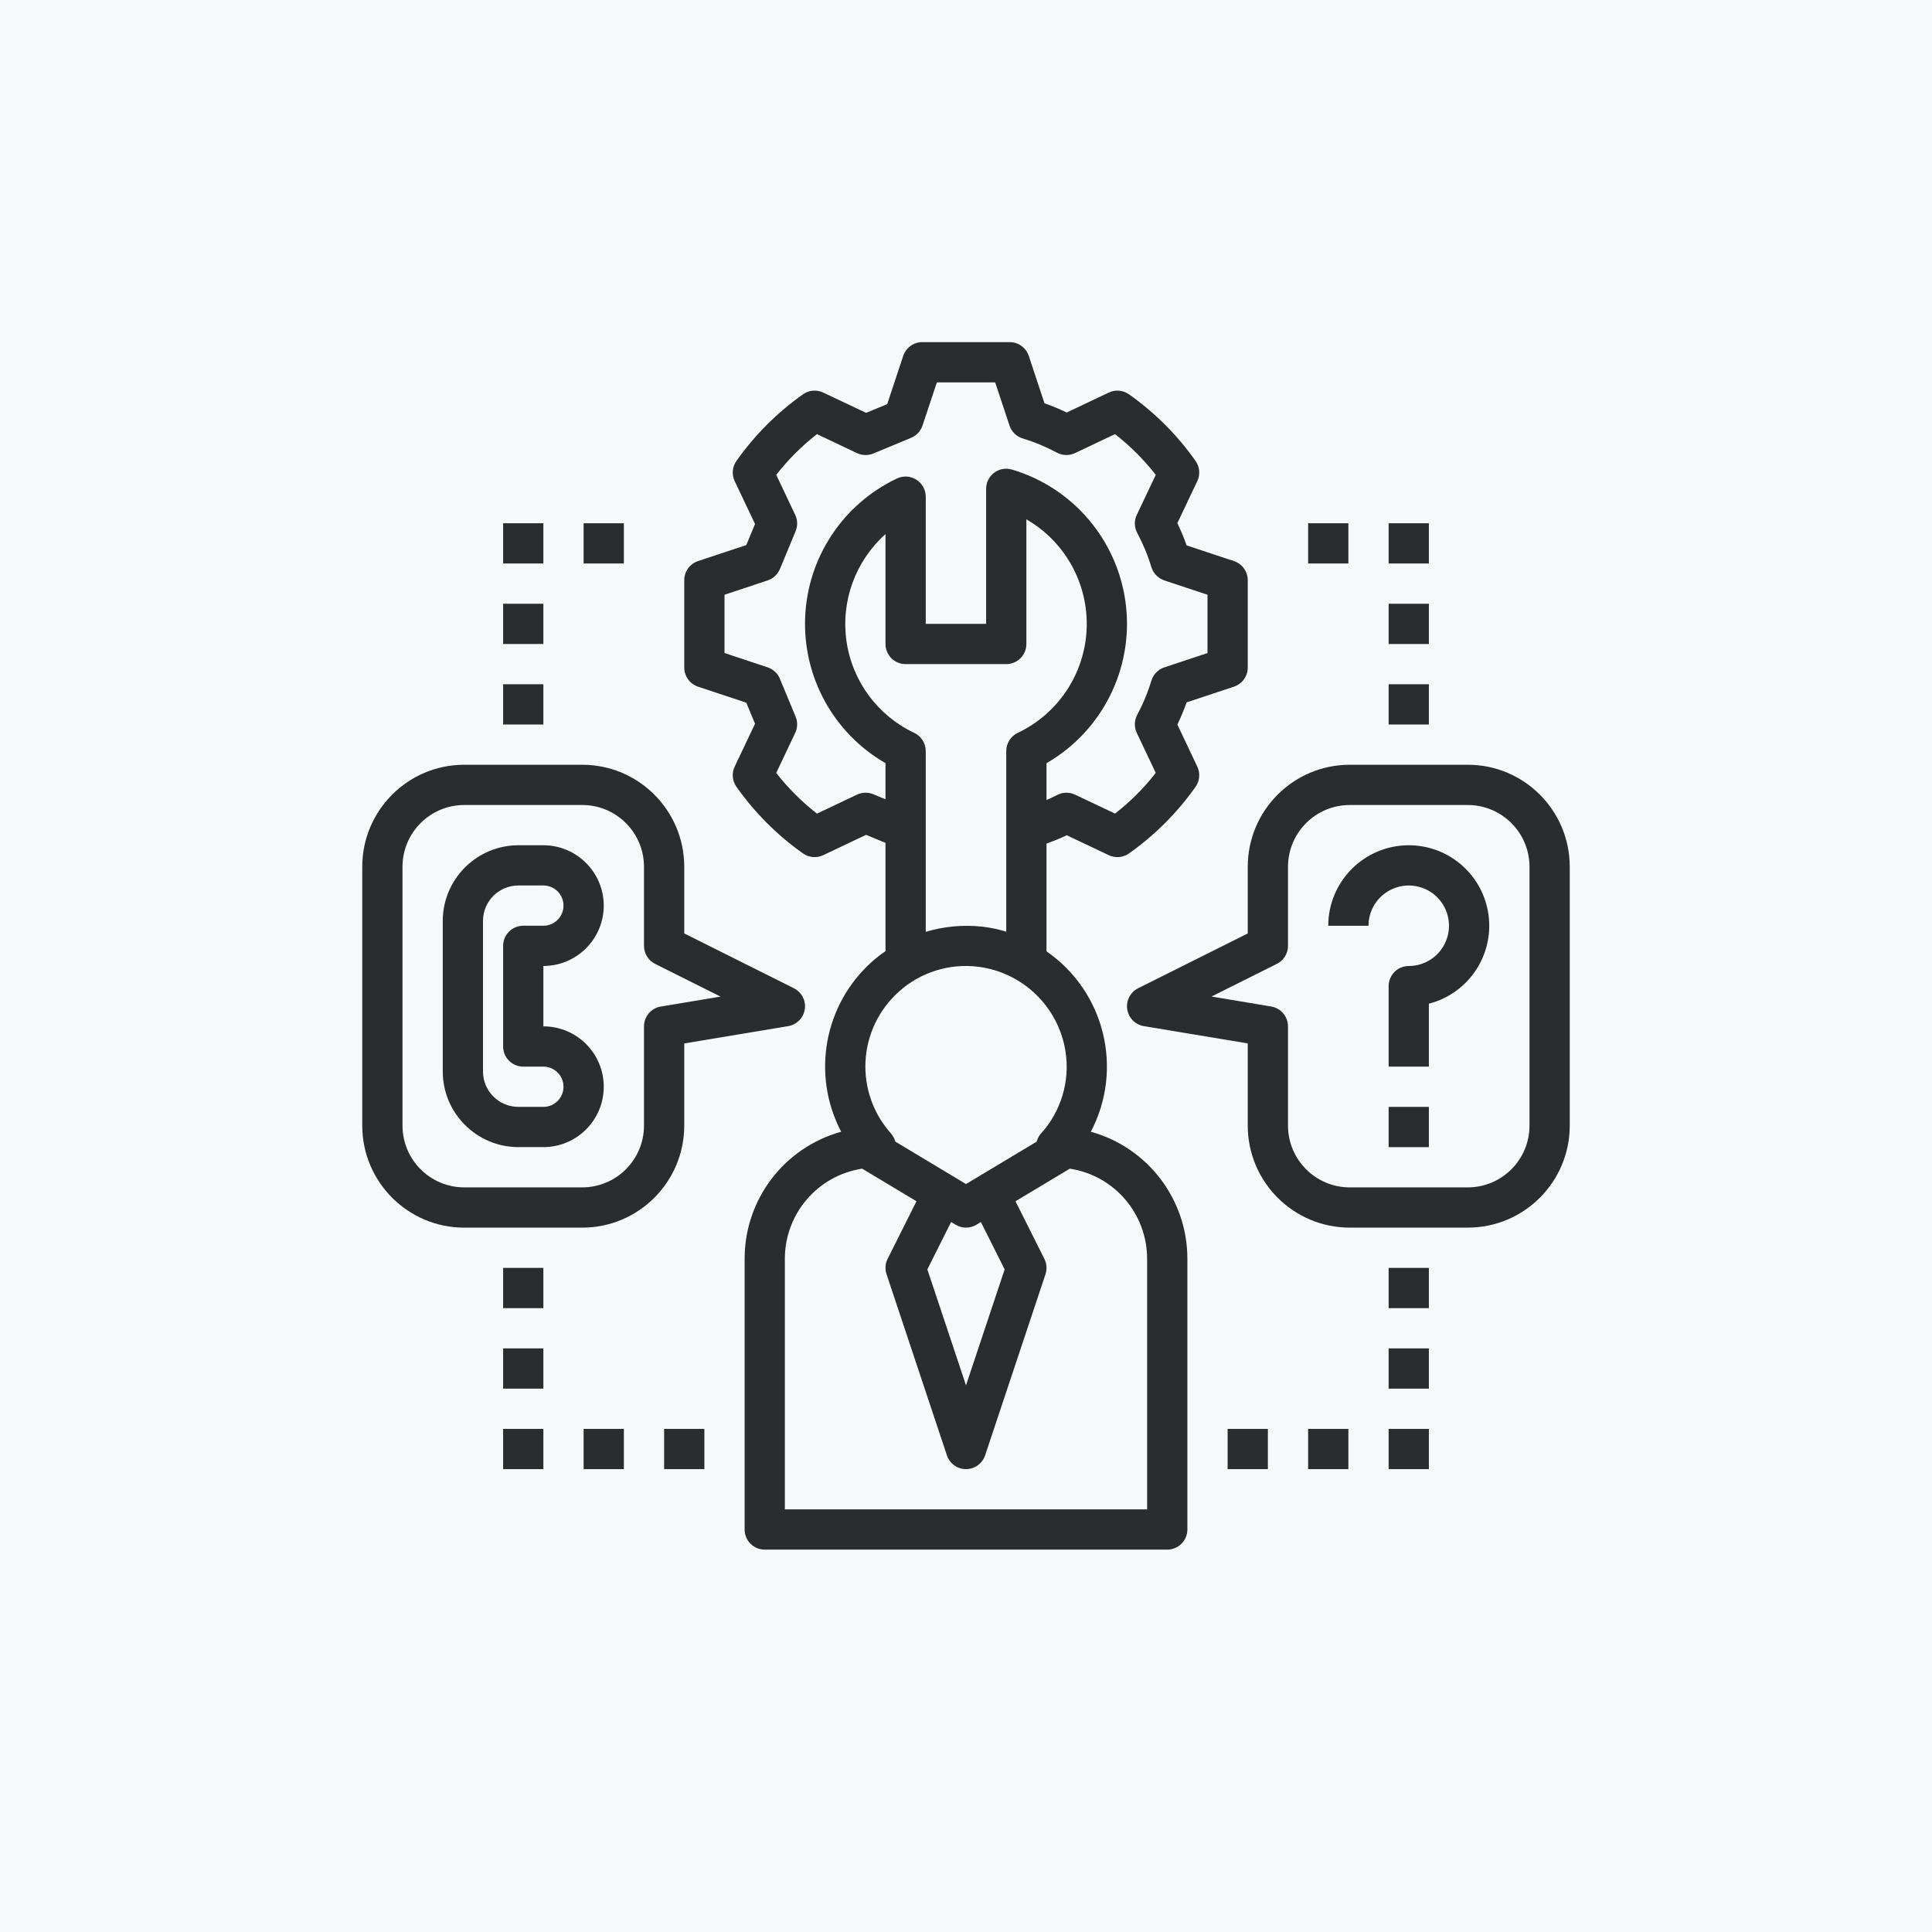 <svg width="120" height="120" viewBox="0 0 120 120" fill="none" xmlns="http://www.w3.org/2000/svg">
<rect width="120" height="120" fill="#F7F8FA"/>
<path d="M67.753 70.294C69.8 66.4 68.619 61.59 65 59.09V52.4C65.425 52.244 65.844 52.078 66.256 51.878L68.865 53.115C69.272 53.309 69.753 53.269 70.122 53.009C71.728 51.875 73.128 50.475 74.259 48.869C74.519 48.5 74.559 48.022 74.365 47.612L73.128 45.003V45.006C73.344 44.556 73.537 44.094 73.703 43.625L76.644 42.65C77.156 42.478 77.5 42 77.5 41.462V36.037C77.5 35.5 77.156 35.022 76.644 34.85L73.703 33.875C73.537 33.406 73.344 32.944 73.128 32.493L74.365 29.884V29.887C74.559 29.478 74.519 29 74.259 28.631C73.128 27.025 71.728 25.625 70.122 24.49C69.75 24.231 69.272 24.19 68.865 24.384L66.256 25.622C65.806 25.406 65.344 25.212 64.875 25.047L63.9 22.106C63.728 21.593 63.25 21.25 62.712 21.25H57.287C56.75 21.25 56.272 21.593 56.1 22.106L55.106 25.1L53.797 25.643L51.134 24.384C50.728 24.19 50.247 24.231 49.878 24.49C48.272 25.625 46.872 27.025 45.74 28.631C45.481 29 45.44 29.478 45.634 29.887L46.897 32.547L46.353 33.856L43.356 34.85C42.843 35.022 42.5 35.5 42.5 36.037V41.462C42.5 42 42.843 42.478 43.356 42.65L46.353 43.644L46.897 44.953L45.634 47.612C45.44 48.022 45.481 48.5 45.74 48.868C46.875 50.475 48.272 51.875 49.878 53.009C50.247 53.269 50.728 53.309 51.134 53.115L53.794 51.853L55 52.353V59.078C54.712 59.275 54.434 59.49 54.172 59.722C51.181 62.387 50.387 66.747 52.247 70.294C48.706 71.275 46.253 74.497 46.25 78.172V95C46.25 95.331 46.381 95.65 46.615 95.884C46.85 96.119 47.169 96.25 47.5 96.25H72.5C72.831 96.25 73.15 96.118 73.384 95.884C73.619 95.65 73.75 95.331 73.75 95V78.172C73.747 74.497 71.294 71.275 67.753 70.294ZM63.209 45.522C62.778 45.731 62.5 46.169 62.5 46.65V57.868C62.015 57.721 61.519 57.615 61.015 57.556C59.834 57.428 58.637 57.537 57.5 57.878V46.65C57.5 46.168 57.222 45.731 56.79 45.521C54.519 44.453 52.937 42.315 52.578 39.831C52.219 37.346 53.128 34.846 55 33.175V39.999C55 40.331 55.131 40.65 55.365 40.884C55.6 41.118 55.919 41.249 56.25 41.249H62.5C62.831 41.249 63.15 41.118 63.384 40.884C63.619 40.65 63.75 40.331 63.75 39.999V32.256C66.165 33.65 67.606 36.265 67.494 39.053C67.381 41.837 65.731 44.331 63.209 45.522ZM54.24 49.331C53.915 49.197 53.547 49.206 53.225 49.359L50.74 50.537L50.743 50.534C49.8 49.8 48.95 48.95 48.212 48.009L49.39 45.525C49.544 45.203 49.553 44.834 49.415 44.509L48.44 42.159H48.444C48.303 41.825 48.025 41.566 47.681 41.45L45 40.559V36.941L47.681 36.05C48.025 35.934 48.303 35.675 48.444 35.34L49.419 32.99H49.415C49.553 32.666 49.544 32.297 49.39 31.975L48.212 29.491V29.494C48.95 28.55 49.8 27.7 50.743 26.965L53.228 28.144L53.225 28.14C53.547 28.294 53.915 28.303 54.24 28.169L56.59 27.194C56.928 27.053 57.184 26.775 57.3 26.431L58.19 23.75H61.812L62.703 26.431H62.7C62.828 26.815 63.137 27.115 63.525 27.234C64.259 27.456 64.972 27.753 65.65 28.116C66 28.303 66.415 28.312 66.775 28.14L69.259 26.962L69.256 26.965C70.2 27.7 71.05 28.55 71.787 29.494L70.609 31.978V31.975C70.437 32.334 70.45 32.75 70.634 33.1C70.996 33.778 71.293 34.487 71.515 35.225C71.634 35.612 71.934 35.919 72.318 36.05L75 36.94V40.562L72.318 41.453V41.45C71.934 41.581 71.634 41.887 71.515 42.275C71.293 43.012 70.997 43.722 70.634 44.4C70.45 44.75 70.437 45.165 70.609 45.525L71.787 48.009V48.006C71.05 48.95 70.2 49.8 69.256 50.534L66.772 49.356L66.775 49.359C66.415 49.187 65.996 49.197 65.65 49.384C65.434 49.5 65.218 49.593 65 49.69V47.4V47.403C68.459 45.406 70.397 41.543 69.931 37.578C69.465 33.612 66.684 30.303 62.856 29.165C62.478 29.053 62.068 29.125 61.753 29.359C61.437 29.596 61.25 29.968 61.25 30.362V38.749H57.5V30.849C57.5 30.421 57.278 30.021 56.915 29.793C56.553 29.562 56.097 29.537 55.709 29.721C52.353 31.312 50.156 34.634 50.009 38.346C49.859 42.058 51.781 45.546 55 47.402V49.646L54.24 49.331ZM55.837 61.587C57.172 60.39 58.956 59.828 60.734 60.043C63.515 60.384 65.737 62.525 66.178 65.293C66.472 67.143 65.909 69.028 64.65 70.415C64.525 70.556 64.437 70.725 64.39 70.909L60 73.543L55.612 70.909C55.562 70.728 55.475 70.559 55.353 70.415C54.24 69.181 53.668 67.556 53.759 65.9C53.85 64.243 54.6 62.69 55.837 61.587ZM62.4 78.846L60 86.046L57.6 78.846L59.075 75.903L59.356 76.071C59.753 76.309 60.247 76.309 60.644 76.071L60.925 75.903L62.4 78.846ZM71.249 93.749H48.749V78.171C48.756 75.38 50.793 73.012 53.549 72.587L56.924 74.612L55.131 78.19C54.984 78.487 54.959 78.83 55.065 79.146L58.815 90.396C58.984 90.905 59.462 91.249 59.999 91.249C60.537 91.249 61.015 90.905 61.187 90.396L64.937 79.146C65.04 78.83 65.015 78.487 64.868 78.19L63.074 74.612L66.45 72.587C69.206 73.012 71.243 75.38 71.249 78.171L71.249 93.749Z" fill="#2A2C2E"/>
<path d="M91.169 47.5H83.831C80.338 47.503 77.503 50.338 77.5 53.834V57.978L70.691 61.381C70.206 61.625 69.934 62.15 70.013 62.684C70.094 63.222 70.509 63.644 71.044 63.734L77.5 64.809V69.919V69.916C77.503 73.413 80.338 76.247 83.831 76.25H91.169C94.663 76.247 97.497 73.413 97.5 69.916V53.834C97.497 50.337 94.663 47.503 91.169 47.5ZM95 69.916C94.997 72.032 93.284 73.747 91.169 73.751H83.831C81.716 73.747 80.003 72.032 80 69.916V63.751C80 63.138 79.559 62.619 78.956 62.516L75.247 61.897L79.309 59.866V59.869C79.731 59.657 80 59.225 80 58.751V53.835C80.003 51.719 81.716 50.004 83.831 50.001H91.169C93.284 50.004 94.997 51.719 95 53.835L95 69.916Z" fill="#2A2C2E"/>
<path d="M42.5 64.81L48.956 63.735C49.491 63.644 49.906 63.222 49.988 62.685C50.066 62.15 49.794 61.625 49.309 61.382L42.5 57.978V53.835C42.497 50.338 39.663 47.503 36.169 47.5H28.831C25.337 47.503 22.503 50.338 22.5 53.835V69.916C22.503 73.413 25.337 76.248 28.831 76.251H36.169C39.663 76.248 42.497 73.413 42.5 69.916L42.5 64.81ZM40 63.75V69.916C39.997 72.031 38.284 73.747 36.169 73.75H28.831C26.716 73.747 25.003 72.032 25 69.916V53.834C25.003 51.719 26.716 50.003 28.831 50H36.169C38.284 50.003 39.997 51.719 40 53.834V58.75C40 59.225 40.269 59.656 40.691 59.869L44.753 61.9L41.044 62.519V62.516C40.441 62.619 40 63.138 40 63.75Z" fill="#2A2C2E"/>
<path d="M87.5 52.5C84.741 52.503 82.503 54.741 82.5 57.5H85C85 56.487 85.609 55.578 86.544 55.191C87.478 54.803 88.553 55.019 89.269 55.731C89.981 56.447 90.197 57.522 89.809 58.456C89.422 59.391 88.513 60 87.5 60C87.169 60 86.85 60.131 86.616 60.366C86.381 60.6 86.25 60.919 86.25 61.25V66.25H88.75V62.341C91.188 61.712 92.778 59.369 92.459 56.869C92.144 54.372 90.019 52.5 87.5 52.5Z" fill="#2A2C2E"/>
<path d="M86.25 68.751H88.75V71.251H86.25V68.751Z" fill="#2A2C2E"/>
<path d="M37.5 56.25C37.497 54.181 35.819 52.503 33.75 52.5H32.2C29.606 52.503 27.503 54.606 27.5 57.2V66.553V66.549C27.503 69.143 29.606 71.246 32.2 71.249H33.75C35.822 71.249 37.5 69.571 37.5 67.499C37.5 65.428 35.822 63.749 33.75 63.749V59.999C35.819 59.996 37.497 58.319 37.5 56.25ZM32.5 66.25H33.75C34.441 66.25 35 66.809 35 67.5C35 68.19 34.441 68.75 33.75 68.75H32.2C30.984 68.75 30 67.765 30 66.55V57.199C30 55.984 30.984 54.999 32.2 54.999H33.75C34.441 54.999 35 55.559 35 56.249C35 56.94 34.441 57.499 33.75 57.499H32.5C32.169 57.499 31.85 57.631 31.616 57.865C31.381 58.099 31.25 58.418 31.25 58.749V64.999C31.25 65.331 31.381 65.649 31.616 65.884C31.85 66.118 32.169 66.25 32.5 66.25Z" fill="#2A2C2E"/>
<path d="M31.25 78.751H33.75V81.251H31.25V78.751Z" fill="#2A2C2E"/>
<path d="M31.25 83.751H33.75V86.251H31.25V83.751Z" fill="#2A2C2E"/>
<path d="M31.25 88.751H33.75V91.251H31.25V88.751Z" fill="#2A2C2E"/>
<path d="M36.25 88.751H38.75V91.251H36.25V88.751Z" fill="#2A2C2E"/>
<path d="M41.25 88.751H43.75V91.251H41.25V88.751Z" fill="#2A2C2E"/>
<path d="M86.25 78.751H88.75V81.251H86.25V78.751Z" fill="#2A2C2E"/>
<path d="M86.25 83.751H88.75V86.251H86.25V83.751Z" fill="#2A2C2E"/>
<path d="M86.25 88.751H88.75V91.251H86.25V88.751Z" fill="#2A2C2E"/>
<path d="M81.25 88.751H83.75V91.251H81.25V88.751Z" fill="#2A2C2E"/>
<path d="M76.25 88.751H78.75V91.251H76.25V88.751Z" fill="#2A2C2E"/>
<path d="M86.25 42.5H88.75V45H86.25V42.5Z" fill="#2A2C2E"/>
<path d="M86.25 37.5H88.75V40H86.25V37.5Z" fill="#2A2C2E"/>
<path d="M86.25 32.5H88.75V35H86.25V32.5Z" fill="#2A2C2E"/>
<path d="M81.25 32.5H83.75V35H81.25V32.5Z" fill="#2A2C2E"/>
<path d="M31.25 42.5H33.75V45H31.25V42.5Z" fill="#2A2C2E"/>
<path d="M31.25 37.5H33.75V40H31.25V37.5Z" fill="#2A2C2E"/>
<path d="M31.25 32.5H33.75V35H31.25V32.5Z" fill="#2A2C2E"/>
<path d="M36.25 32.5H38.75V35H36.25V32.5Z" fill="#2A2C2E"/>
</svg>
